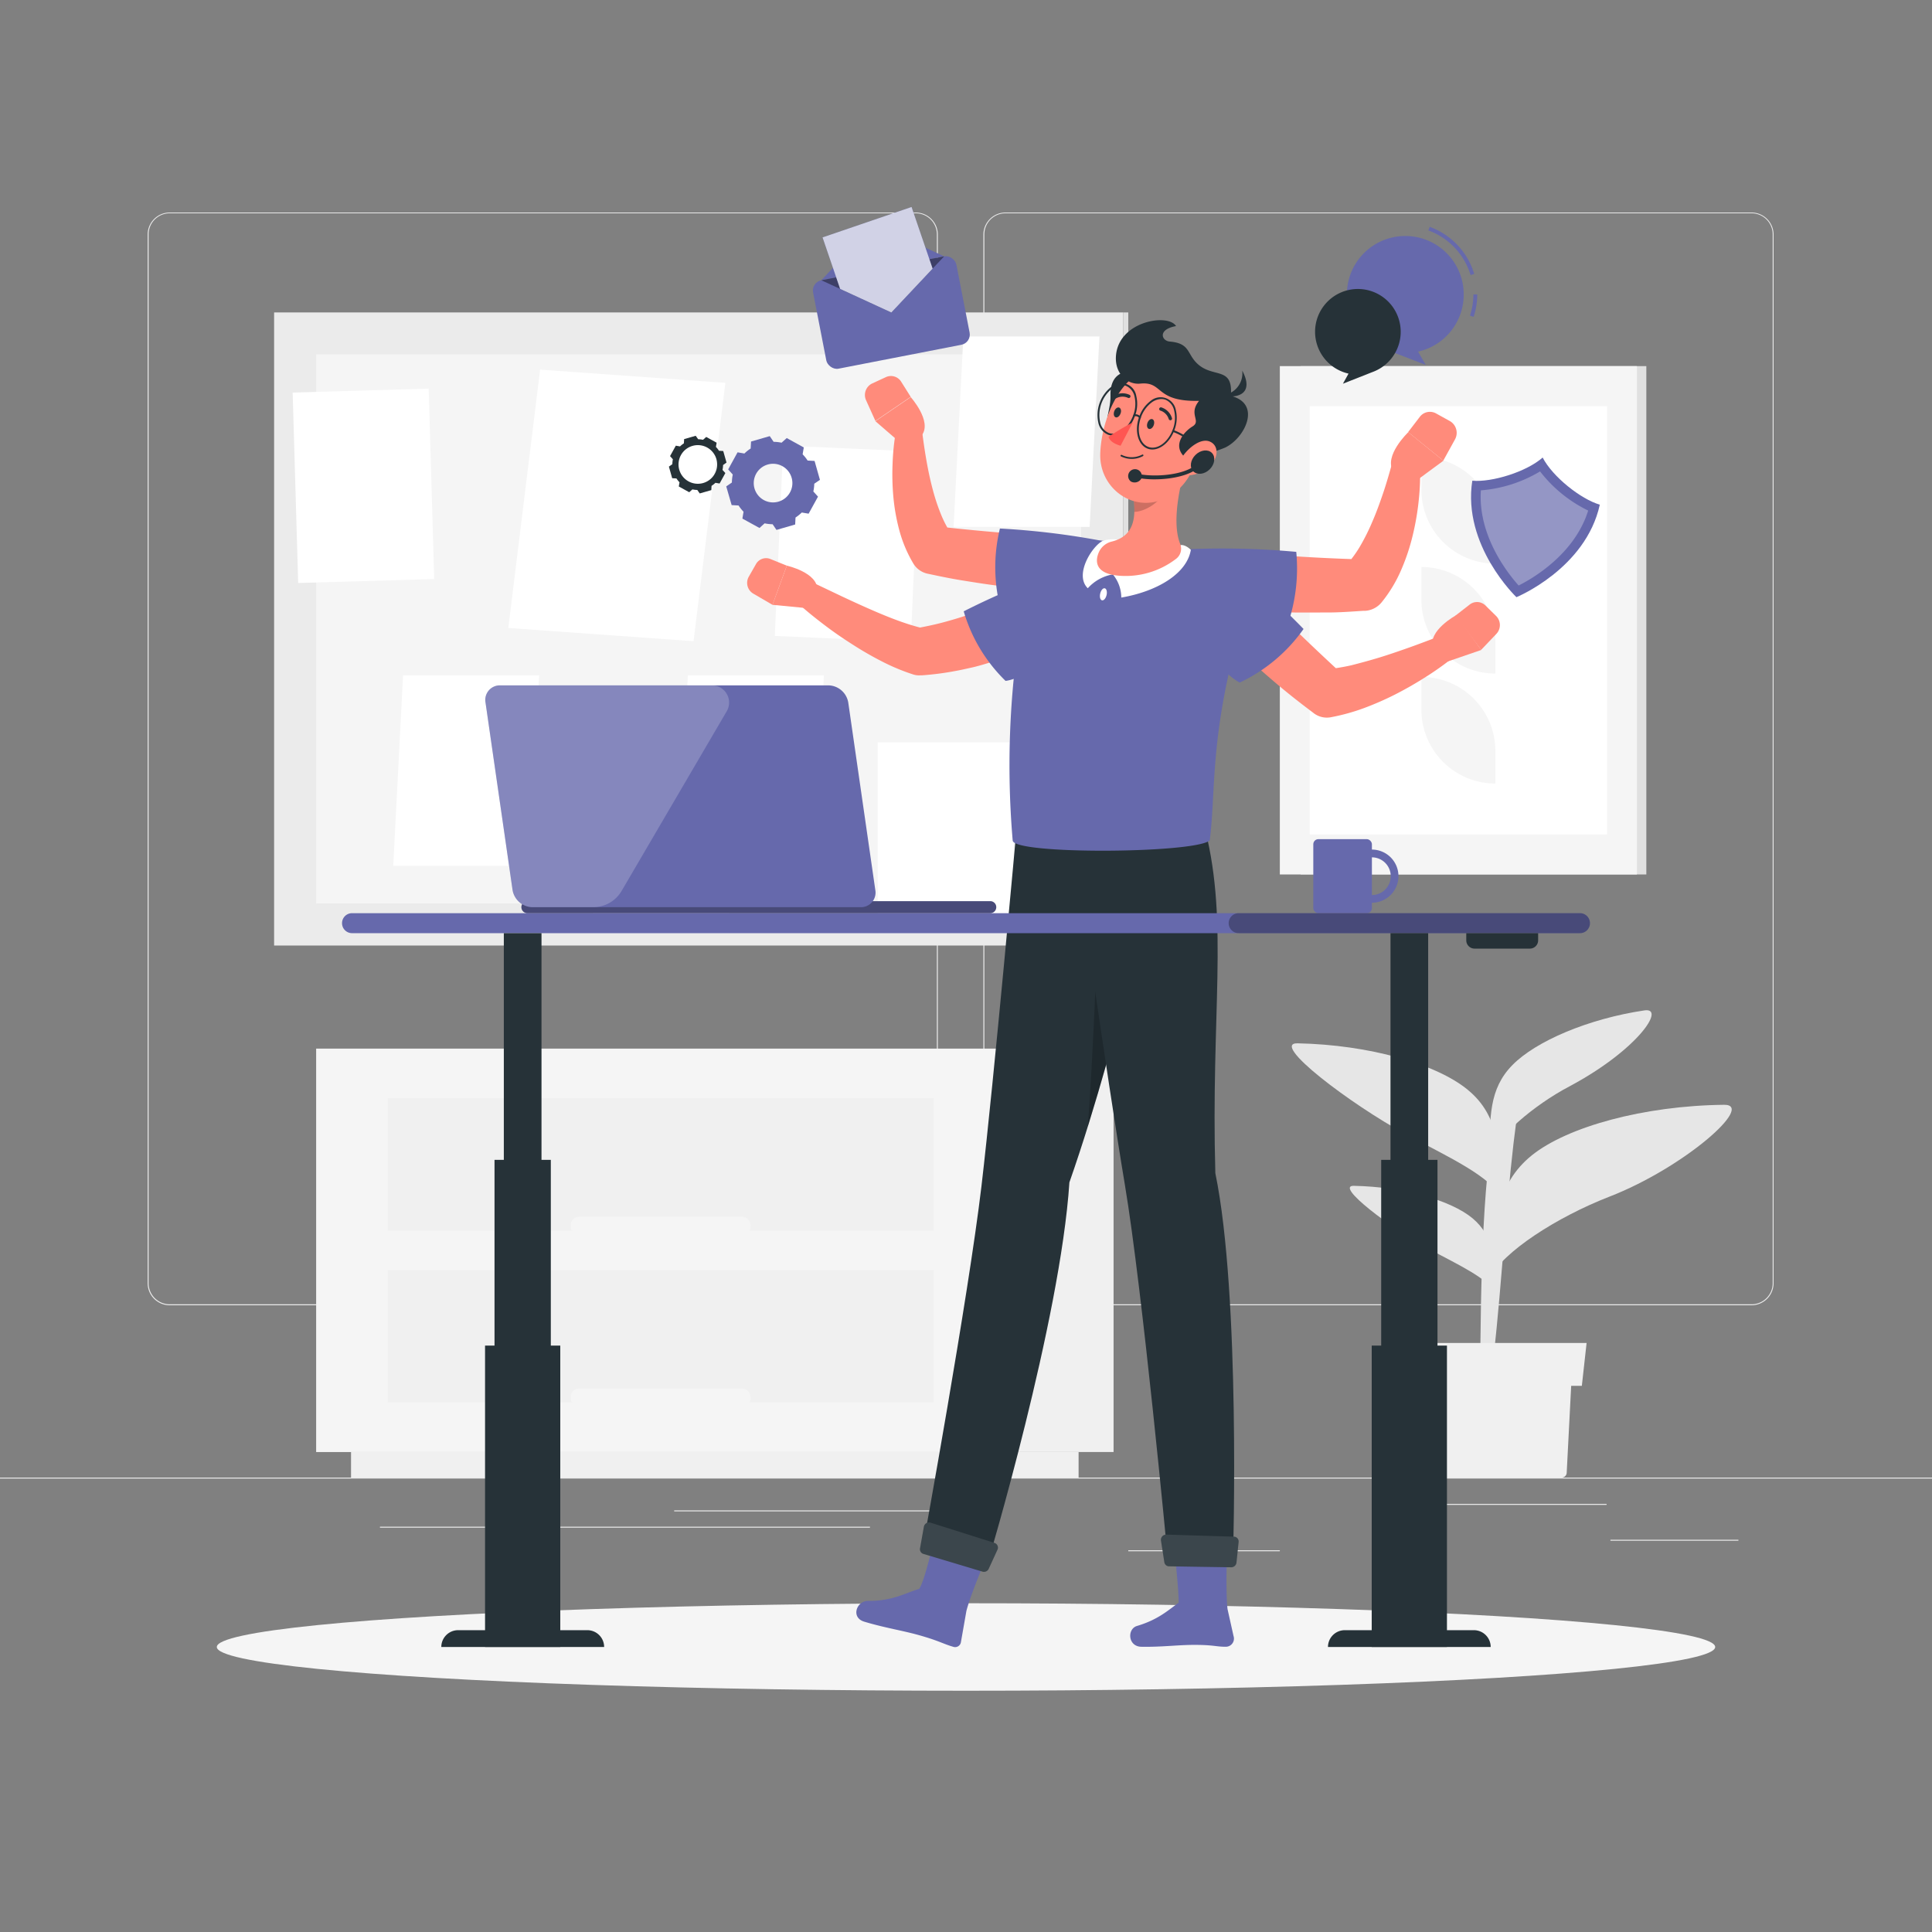 <svg xmlns="http://www.w3.org/2000/svg" viewBox="0 0 500 500"><rect x="0" y="0" width="500" height="500" fill="#808080" stroke="none"/><g id="freepik--background-complete--inject-212"><rect y="382.4" width="500" height="0.25" style="fill:#ebebeb"></rect><rect x="416.78" y="398.49" width="33.12" height="0.25" style="fill:#ebebeb"></rect><rect x="292" y="401.21" width="39.22" height="0.25" style="fill:#ebebeb"></rect><rect x="358.76" y="389.21" width="57.02" height="0.25" style="fill:#ebebeb"></rect><rect x="174.48" y="390.89" width="68.63" height="0.25" style="fill:#ebebeb"></rect><rect x="252.01" y="390.89" width="6.33" height="0.25" style="fill:#ebebeb"></rect><rect x="98.33" y="395.11" width="126.81" height="0.25" style="fill:#ebebeb"></rect><path d="M237,337.8H43.91a5.71,5.71,0,0,1-5.7-5.71V60.66A5.71,5.71,0,0,1,43.91,55H237a5.71,5.71,0,0,1,5.71,5.71V332.09A5.71,5.71,0,0,1,237,337.8ZM43.91,55.2a5.46,5.46,0,0,0-5.45,5.46V332.09a5.46,5.46,0,0,0,5.45,5.46H237a5.47,5.47,0,0,0,5.46-5.46V60.66A5.47,5.47,0,0,0,237,55.2Z" style="fill:#ebebeb"></path><path d="M453.31,337.8H260.21a5.72,5.72,0,0,1-5.71-5.71V60.66A5.72,5.72,0,0,1,260.21,55h193.1A5.71,5.71,0,0,1,459,60.66V332.09A5.71,5.71,0,0,1,453.31,337.8ZM260.21,55.2a5.47,5.47,0,0,0-5.46,5.46V332.09a5.47,5.47,0,0,0,5.46,5.46h193.1a5.47,5.47,0,0,0,5.46-5.46V60.66a5.47,5.47,0,0,0-5.46-5.46Z" style="fill:#ebebeb"></path><rect x="98.89" y="52.91" width="163.84" height="219.73" transform="translate(343.58 -18.03) rotate(90)" style="fill:#ebebeb"></rect><rect x="209.42" y="162.11" width="163.84" height="1.33" transform="translate(454.11 -128.56) rotate(90)" style="fill:#e0e0e0"></rect><rect x="81.82" y="91.73" width="197.98" height="142.09" transform="translate(361.61 325.54) rotate(180)" style="fill:#f5f5f5"></rect><rect x="227.14" y="192.13" width="35.22" height="49.3" transform="translate(489.5 433.56) rotate(180)" style="fill:#fff"></rect><polygon points="175.48 224.08 210.69 224.08 213.22 174.78 178.01 174.78 175.48 224.08" style="fill:#fff"></polygon><rect x="153.44" y="192.13" width="35.22" height="49.3" transform="translate(342.09 433.56) rotate(180)" style="fill:#fff"></rect><polygon points="101.77 224.08 136.99 224.08 139.52 174.78 104.31 174.78 101.77 224.08" style="fill:#fff"></polygon><polygon points="131.55 162.52 179.49 165.94 187.73 99.08 139.78 95.66 131.55 162.52" style="fill:#fff"></polygon><polygon points="246.79 136.36 282 136.36 284.54 87.06 249.32 87.06 246.79 136.36" style="fill:#fff"></polygon><rect x="201.59" y="116.08" width="35.22" height="49.3" transform="translate(432.02 290.92) rotate(-177.49)" style="fill:#fff"></rect><rect x="76.45" y="101.08" width="35.22" height="49.3" transform="translate(191.72 248.68) rotate(178.34)" style="fill:#fff"></rect><rect x="336.61" y="94.75" width="89.46" height="131.56" transform="translate(762.68 321.06) rotate(180)" style="fill:#e0e0e0"></rect><rect x="331.22" y="94.75" width="92.41" height="131.56" transform="translate(754.85 321.06) rotate(180)" style="fill:#f5f5f5"></rect><rect x="322.01" y="122.07" width="110.83" height="76.93" transform="translate(216.89 537.96) rotate(-90)" style="fill:#fff"></rect><path d="M387,165.89v8.43h0a19.14,19.14,0,0,1-19.15-19.14v-8.44h0A19.15,19.15,0,0,1,387,165.89Z" style="fill:#f5f5f5"></path><path d="M387,137.43v8.44h0a19.15,19.15,0,0,1-19.15-19.15v-8.43h0A19.14,19.14,0,0,1,387,137.43Z" style="fill:#f5f5f5"></path><path d="M387,194.34v8.44h0a19.15,19.15,0,0,1-19.15-19.15v-8.44h0A19.15,19.15,0,0,1,387,194.34Z" style="fill:#f5f5f5"></path><rect x="260.12" y="271.38" width="28.07" height="104.41" transform="translate(548.31 647.16) rotate(180)" style="fill:#f0f0f0"></rect><rect x="90.86" y="375.78" width="188.29" height="6.62" transform="translate(370 758.18) rotate(180)" style="fill:#f0f0f0"></rect><rect x="81.82" y="271.38" width="178.3" height="104.41" style="fill:#f5f5f5"></rect><rect x="100.33" y="284.23" width="141.28" height="34.24" style="fill:#f0f0f0"></rect><rect x="100.33" y="328.69" width="141.28" height="34.24" style="fill:#f0f0f0"></rect><rect x="147.72" y="314.91" width="46.5" height="4.7" rx="2.07" transform="translate(341.94 634.51) rotate(-180)" style="fill:#f5f5f5"></rect><rect x="147.72" y="359.37" width="46.5" height="4.7" rx="2.07" transform="translate(341.94 723.44) rotate(180)" style="fill:#f5f5f5"></rect><path d="M383.08,356.66c.07-24.19.67-57.18,4.73-69.12l5.56-2.26S392,287.52,389,324.63c-2.83,34.65-3.14,28.46-2.93,32,0,.49-.68.9-1.54.88h0C383.72,357.49,383.08,357.12,383.08,356.66Z" style="fill:#e6e6e6"></path><path d="M379.89,282.07c-8.05-6.69-25.61-11.7-44.09-12.06-7.26-.14,13.77,15.81,28,23.5,10.57,5.72,22.23,10.91,25.1,17C388.15,297.77,388,288.75,379.89,282.07Z" style="fill:#e6e6e6"></path><path d="M381.09,315.29c-5.61-4.66-17.85-8.15-30.73-8.4-5.06-.1,9.6,11,19.51,16.38,7.36,4,15.49,7.6,17.49,11.87C386.85,326.24,386.71,320,381.09,315.29Z" style="fill:#e6e6e6"></path><path d="M396.43,299c9.22-7.41,29-12.85,49.76-13.08,8.14-.08-10.28,16.27-29.77,23.81C402.9,315,388.9,324,385.51,330.86,386.71,316.56,387.21,306.45,396.43,299Z" style="fill:#e6e6e6"></path><path d="M391.4,275.65c6.05-6.19,19.65-12,34.17-14.16,5.7-.85-1.88,10.36-19.49,19.71-9.29,4.92-18.58,13-20.58,18.21C385.55,289.09,385.34,281.83,391.4,275.65Z" style="fill:#e6e6e6"></path><path d="M369.09,352.59l1.47,28.57a1.31,1.31,0,0,0,1.3,1.24h32.3a1.31,1.31,0,0,0,1.3-1.24l1.47-28.57Z" style="fill:#f0f0f0"></path><polygon points="409.38 358.65 366.64 358.65 365.42 347.56 410.61 347.56 409.38 358.65" style="fill:#f0f0f0"></polygon></g><g id="freepik--Shadow--inject-212"><ellipse id="freepik--path--inject-212" cx="250" cy="426.24" rx="193.89" ry="11.32" style="fill:#f5f5f5"></ellipse></g><g id="freepik--Icons--inject-212"><path d="M381.37,82l-.95-.32a17.33,17.33,0,0,0,.89-5.48h1A18.49,18.49,0,0,1,381.37,82Z" style="fill:#6669AC"></path><path d="M380.58,71.18a17.74,17.74,0,0,0-10.92-11.54l.34-.94a18.7,18.7,0,0,1,11.53,12.2Z" style="fill:#6669AC"></path><path d="M378.81,76.21a15.12,15.12,0,1,0-20.22,14.22l10.38,4L367,91A15.12,15.12,0,0,0,378.81,76.21Z" style="fill:#6669AC"></path><path d="M340.34,85.88A11.08,11.08,0,1,1,355.16,96.3l-7.61,3L349,96.69A11.1,11.1,0,0,1,340.34,85.88Z" style="fill:#263238"></path><path d="M399.24,118.41c-4.19,3.7-13.09,6.44-18.21,6-2.61,16.78,11.42,30.14,11.42,30.14s17.93-7.35,21.58-23.94C409.1,129.17,401.8,123.38,399.24,118.41Z" style="fill:#6669AC"></path><path d="M383.25,126.9c-.79,11.6,6.81,21.32,9.77,24.63,4-2,14.56-8.31,18-19.4A35.05,35.05,0,0,1,398.57,122,35.09,35.09,0,0,1,383.25,126.9Z" style="fill:#fff;opacity:0.3"></path><polygon points="212.55 72.53 226.23 57.99 244.35 66.34 212.55 72.53" style="fill:#6669AC"></polygon><rect x="211.79" y="69.22" width="37.78" height="23.31" rx="2.69" transform="translate(-11.2 45.55) rotate(-11.01)" style="fill:#6669AC"></rect><polygon points="212.55 72.53 230.68 80.87 244.35 66.34 212.55 72.53" style="opacity:0.4"></polygon><polygon points="212.88 61.44 217.43 74.77 230.68 80.87 241.36 69.52 235.91 53.57 212.88 61.44" style="fill:#6669AC"></polygon><g style="opacity:0.7"><polygon points="212.88 61.44 217.43 74.77 230.68 80.87 241.36 69.52 235.91 53.57 212.88 61.44" style="fill:#fff"></polygon></g><path d="M210.81,119.29l-1.8-.1h0a10,10,0,0,0-1.29-1.61l.3-1.78-4.41-2.43-1.34,1.2h0a10.92,10.92,0,0,0-2.06-.23h0l-1-1.47-4.84,1.4-.1,1.81a9.56,9.56,0,0,0-1.62,1.29l-1.77-.31-2.43,4.42,1.19,1.33h0a10.85,10.85,0,0,0-.23,2.07h0l-1.46,1,1.4,4.84,1.79.1h0a10.8,10.8,0,0,0,1.29,1.62h0l-.3,1.77,4.42,2.43,1.33-1.2a10.94,10.94,0,0,0,2.07.23h0l1,1.47,4.84-1.4.09-1.8h0a11.39,11.39,0,0,0,1.62-1.3h0l1.77.3,2.43-4.41-1.21-1.34a10.07,10.07,0,0,0,.24-2h0l1.47-1Zm-9.36,10.54a5,5,0,1,1,3.42-6.2A5,5,0,0,1,201.45,129.83Z" style="fill:#6669AC"></path><path d="M187.17,116.72l-1.1-.06h0a5.82,5.82,0,0,0-.79-1l.19-1.09-2.7-1.49-.83.74h0a5.84,5.84,0,0,0-1.25-.14h0l-.64-.9-3,.86-.06,1.1a5.82,5.82,0,0,0-1,.79l-1.09-.19-1.49,2.7.73.82h0a7.48,7.48,0,0,0-.14,1.27h0l-.89.63.85,3,1.1.06h0a7.06,7.06,0,0,0,.8,1h0l-.19,1.08,2.7,1.49.82-.73a7.6,7.6,0,0,0,1.27.14h0l.63.9,3-.86.06-1.1h0a7,7,0,0,0,1-.79h0l1.08.18,1.49-2.7-.74-.82a6.58,6.58,0,0,0,.15-1.26h0l.89-.64ZM182,125a5,5,0,1,1,3.41-6.17A5,5,0,0,1,182,125Z" style="fill:#263238"></path></g><g id="freepik--Character--inject-212"><path d="M293.85,96.38c-4.64-.87-6.61,2-6.46,6.1s-3.06,10,1,10.79S298.86,97.31,293.85,96.38Z" style="fill:#263238"></path><path d="M276.76,306c13.9-39.7,24.43-91.34,24.43-91.34l-38.07-.62S257.26,279.29,254,307c-3.41,28.81-15.07,92.72-15.07,92.72l16.71,4.72S274.41,341.85,276.76,306Z" style="fill:#263238"></path><path d="M284,243.34s-1.11,30.49-2.47,48.13c3.58-11.45,6.83-23.22,9.61-34Z" style="opacity:0.2"></path><path d="M250.1,416.93l-1.43,8.14a1.51,1.51,0,0,1-1.87,1.15c-2.47-.7-3.49-1.42-7.78-2.7-5-1.51-9.47-2.07-15.35-3.83-3.56-1.07-2-5.41,1-5.38,6.34.07,9.93-2.16,13.24-3.12,1.59-2.62,3.71-12.47,3.71-12.47l13.46,4.81S251.15,412.76,250.1,416.93Z" style="fill:#6669AC"></path><path d="M239,402.16l15.29,4.58a1.34,1.34,0,0,0,1.59-.74l2.26-4.93a1.27,1.27,0,0,0-.75-1.76l-16.57-5.25a1.36,1.36,0,0,0-1.72,1.06l-1,5.6A1.27,1.27,0,0,0,239,402.16Z" style="fill:#263238"></path><path d="M239,402.16l15.29,4.58a1.34,1.34,0,0,0,1.59-.74l2.26-4.93a1.27,1.27,0,0,0-.75-1.76l-16.57-5.25a1.36,1.36,0,0,0-1.72,1.06l-1,5.6A1.27,1.27,0,0,0,239,402.16Z" style="fill:#fff;opacity:0.1"></path><path d="M319.24,423.41l-1.56-7c-.48-4.26-.16-14.13-.16-14.13l-13.44.34s1,9,.95,12.17c-2.58,1.81-5.17,4.34-10.76,6-2.63.77-2.38,5.33,1.1,5.39,5.77.1,9.86-.57,14.78-.48,4.2.07,4.69.48,7.1.48A2.11,2.11,0,0,0,319.24,423.41Z" style="fill:#6669AC"></path><path d="M314.53,303.62c-1.16-41.07,3.45-64.7-2.6-88.76l-34.63-.52s9.27,65.16,13.82,92.3,11,95.67,11,95.67l17,.21S321.09,335.4,314.53,303.62Z" style="fill:#263238"></path><path d="M302.5,405.36l16.08.25A1.37,1.37,0,0,0,320,404.4l.55-5.32a1.24,1.24,0,0,0-1.2-1.39l-17.51-.54a1.36,1.36,0,0,0-1.38,1.55l.87,5.6A1.24,1.24,0,0,0,302.5,405.36Z" style="fill:#263238"></path><path d="M302.5,405.36l16.08.25A1.37,1.37,0,0,0,320,404.4l.55-5.32a1.24,1.24,0,0,0-1.2-1.39l-17.51-.54a1.36,1.36,0,0,0-1.38,1.55l.87,5.6A1.24,1.24,0,0,0,302.5,405.36Z" style="fill:#fff;opacity:0.1"></path><path d="M275.12,139.05H275l-16.22-1.23q-6.84-.56-13.61-1.3a28.8,28.8,0,0,1-1.52-3.1,51.26,51.26,0,0,1-2.25-6.71c-.63-2.35-1.15-4.79-1.59-7.26s-.81-5-1.12-7.45l0-.2a3.46,3.46,0,0,0-6.83-.19A60.72,60.72,0,0,0,231,120a64.83,64.83,0,0,0,.19,8.46,51.44,51.44,0,0,0,1.52,8.66,34.14,34.14,0,0,0,3.68,8.75,5.69,5.69,0,0,0,3.66,2.6l.49.1c2.8.6,5.61,1.18,8.42,1.63s5.62.91,8.44,1.27,5.64.66,8.47.91,5.62.43,8.57.51a6.93,6.93,0,0,0,.7-13.83Z" style="fill:#ff8b7b"></path><path d="M285.32,140a200.19,200.19,0,0,0-26.54-3.22,42.31,42.31,0,0,0,.39,21.55s3.95,2,15.16.62C286.86,157.33,295.87,142.15,285.32,140Z" style="fill:#6669AC"></path><path d="M314.54,143.71a141.83,141.83,0,0,0-28.63-3.77c-10.44-.21-18.61,4.95-20.6,15.21a229,229,0,0,0-3.23,62.35c.08,3.71,47.12,3.39,51,0,1.69-13.25-.17-27.45,8.52-57.11C323.38,154.29,320.66,145.17,314.54,143.71Z" style="fill:#6669AC"></path><path d="M286.38,154c-.2.86-.73,1.47-1.19,1.36s-.66-.89-.46-1.75.73-1.47,1.19-1.36S286.58,153.18,286.38,154Z" style="fill:#fff"></path><path d="M367.16,129.56a62.83,62.83,0,0,0,.33-8.93,3.66,3.66,0,0,0-7.18-.84l-.06.21c-.69,2.46-1.45,5.13-2.3,7.63s-1.75,5-2.78,7.36a54.43,54.43,0,0,1-3.37,6.7,31.2,31.2,0,0,1-2.07,3q-7.2-.25-14.46-.71l-17.18-1.18H318a7.33,7.33,0,0,0-1.35,14.6c3.1.37,6,.59,9.05.78s6,.29,9,.33,6,0,9,0,6.05-.23,9.08-.43l.54,0a6,6,0,0,0,4.22-2.17,35.67,35.67,0,0,0,5.17-8.61,53.69,53.69,0,0,0,2.92-8.83A68.27,68.27,0,0,0,367.16,129.56Z" style="fill:#ff8b7b"></path><path d="M307.18,142.15a211.77,211.77,0,0,1,28.29.67,44.71,44.71,0,0,1-3.68,22.52s-4.45,1.51-16-1.66C302.92,160.13,295.79,142.84,307.18,142.15Z" style="fill:#6669AC"></path><path d="M365.72,125l7.84-5.77-9.1-7.38S358,118,360.59,122Z" style="fill:#ff8b7b"></path><path d="M375.27,109l-3.61-2a3.28,3.28,0,0,0-4.24.91l-3,3.92,9.1,7.38,3-5.44A3.51,3.51,0,0,0,375.27,109Z" style="fill:#ff8b7b"></path><path d="M376.09,167.05a3.47,3.47,0,0,0-4.46-2l-.12,0c-2.36.89-4.85,1.84-7.27,2.69s-4.87,1.7-7.3,2.44-4.85,1.39-7.23,2c-1.35.3-2.69.55-4,.74q-5-4.63-10-9.46L324.14,152l-.07-.07a6.93,6.93,0,0,0-9.95,9.63c2,2.17,4,4.14,6,6.13s4.11,3.91,6.25,5.79,4.28,3.73,6.49,5.53,4.48,3.56,6.77,5.28l.44.34a5.59,5.59,0,0,0,4.32,1,53.23,53.23,0,0,0,8.65-2.39,78.54,78.54,0,0,0,7.82-3.41q3.75-1.9,7.27-4.1A81,81,0,0,0,375,171,3.47,3.47,0,0,0,376.09,167.05Z" style="fill:#ff8b7b"></path><path d="M317.51,144.88a200.4,200.4,0,0,1,19.85,17.9,42.28,42.28,0,0,1-16.5,13.86s-4.12-1.66-10.42-11C303.39,155.13,308.92,138.36,317.51,144.88Z" style="fill:#6669AC"></path><path d="M374.62,171.21l8.73-3-6.48-9s-7.41,4-6,8.35Z" style="fill:#ff8b7b"></path><path d="M387.21,159.43l-2.79-2.74a3.09,3.09,0,0,0-4.08-.22l-3.67,2.85,6.65,8.86,3.91-4.1A3.32,3.32,0,0,0,387.21,159.43Z" style="fill:#ff8b7b"></path><path d="M288,148.65a9.47,9.47,0,0,1,2.19,6c9.29-1.59,17-6.2,18-12.36-1.57-1.48-2.61-1.22-2.61-1.22S299.19,146.58,288,148.65Z" style="fill:#fff"></path><path d="M288,148.65a11.27,11.27,0,0,0-6.48,3.59c-3.57-3.47,1.08-10.91,3.93-12.31a9.22,9.22,0,0,1,3.84-.27S285.34,141.77,288,148.65Z" style="fill:#fff"></path><path d="M307.2,119.44c-1.79,5.68-4.05,15.62-1.77,21.33a3.3,3.3,0,0,1-1.15,3.92,21.46,21.46,0,0,1-14.73,4.3c-5.94-.49-6.31-3.57-5.12-6.18a4.9,4.9,0,0,1,3.28-2.65c6-1.47,6.27-6.53,5.61-11.41Z" style="fill:#ff8b7b"></path><path d="M301.54,123.24l-8.21,5.51a22.51,22.51,0,0,1,.23,3.73c2.87-.07,7.11-2.72,7.74-5.64A9.92,9.92,0,0,0,301.54,123.24Z" style="opacity:0.2"></path><path d="M312.43,111c-2.85,8.67-4.08,13.88-9.69,17.32-8.44,5.18-18.2-1.46-18-10.74.2-8.36,4.82-21.12,14.32-22.55A12.1,12.1,0,0,1,312.43,111Z" style="fill:#ff8b7b"></path><path d="M288,112.72a3.64,3.64,0,0,1-1.17-.2,4.28,4.28,0,0,1-2.58-3.12,9.29,9.29,0,0,1,3.27-9.23,3.94,3.94,0,0,1,6.55,2.32,8.72,8.72,0,0,1-.32,5.09C292.7,110.65,290.3,112.72,288,112.72Zm2.3-13.06a4.26,4.26,0,0,0-2.49.9,8.76,8.76,0,0,0-3.09,8.72,3.78,3.78,0,0,0,2.27,2.78c2.28.81,5.11-1.27,6.31-4.65h0a8.29,8.29,0,0,0,.31-4.79,3.83,3.83,0,0,0-2.28-2.79A3,3,0,0,0,290.34,99.66Z" style="fill:#263238"></path><path d="M298.23,116.33a3.35,3.35,0,0,1-1.17-.2c-2.53-.9-3.55-4.58-2.26-8.2a8.67,8.67,0,0,1,2.95-4.15,4,4,0,0,1,6.55,2.32,8.72,8.72,0,0,1-.32,5.09C302.89,114.27,300.48,116.33,298.23,116.33Zm2.3-13.06a4.38,4.38,0,0,0-2.5.9,8.26,8.26,0,0,0-2.78,3.92c-1.19,3.37-.31,6.78,2,7.59s5.11-1.28,6.31-4.65h0a8.24,8.24,0,0,0,.3-4.8,3.82,3.82,0,0,0-2.27-2.79A3.27,3.27,0,0,0,300.53,103.27Z" style="fill:#263238"></path><path d="M295,108.25a.27.27,0,0,1-.18-.08,1.18,1.18,0,0,0-1.2-.44.25.25,0,0,1-.3-.16.25.25,0,0,1,.15-.31,1.7,1.7,0,0,1,1.72.59.25.25,0,0,1,0,.34A.23.23,0,0,1,295,108.25Z" style="fill:#263238"></path><path d="M310.71,115.91a.24.24,0,0,1-.14,0c-5.08-3.67-7-4.1-7-4.1a.24.24,0,0,1,.09-.48c.08,0,2,.42,7.21,4.19a.25.25,0,0,1,.06.34A.26.26,0,0,1,310.71,115.91Z" style="fill:#263238"></path><path d="M306.64,118.35c-3.4-3.17-.12-6.71,2-8,2.33-1.44-1.18-3.11,1.68-6.61-11.6.28-9.12-5.09-15.24-4.46-3.34.34-6.68-2.61-6.26-7.32.79-8.9,13.52-10.91,15.54-7.57-4.79.85-3.78,3.79-1.68,4,5.46.45,4.41,3.23,7.31,5.84,4.12,3.7,9.19.5,8.55,8.23,8.1,2,3.61,11-1.53,13.4A35.41,35.41,0,0,1,306.64,118.35Z" style="fill:#263238"></path><path d="M315.75,102.31a5.71,5.71,0,0,0,5.74-6.4C324.53,101.61,320.84,103.4,315.75,102.31Z" style="fill:#263238"></path><path d="M313.32,120.37a8.86,8.86,0,0,1-5.76,2.66c-2.73.1-3.06-2.66-1.43-5,1.47-2.14,4.67-4.77,7-3.74S315.3,118.38,313.32,120.37Z" style="fill:#ff8b7b"></path><path d="M313.07,121.46c-1.32,1.31-3.23,1.55-4.25.52s-.77-2.92.56-4.24,3.23-1.56,4.25-.53S314.4,120.14,313.07,121.46Z" style="fill:#263238"></path><path d="M292.69,124.62a1.77,1.77,0,1,1,2.69-.77A2,2,0,0,1,292.69,124.62Z" style="fill:#263238"></path><path d="M298.81,124.05a23.14,23.14,0,0,1-5.12-.53.5.5,0,0,1,.23-1c4.91,1.17,12.85.39,15.72-2.36a.5.5,0,0,1,.71,0,.49.49,0,0,1,0,.7C308.14,123,303.29,124.05,298.81,124.05Z" style="fill:#263238"></path><path d="M298.6,110c-.24.7-.8,1.15-1.26,1s-.63-.83-.39-1.53.81-1.15,1.26-1S298.84,109.25,298.6,110Z" style="fill:#263238"></path><path d="M290,107c-.24.7-.8,1.15-1.26,1s-.63-.83-.39-1.53.81-1.15,1.26-1S290.28,106.3,290,107Z" style="fill:#263238"></path><path d="M293.15,109.33a63.29,63.29,0,0,0-6.27,3.73c.5,1.69,3.13,2.29,3.13,2.29Z" style="fill:#ff5652"></path><path d="M291,118.47a6.16,6.16,0,0,0,4.81-.44.22.22,0,0,0,.08-.3.22.22,0,0,0-.3-.07,5.84,5.84,0,0,1-5.28.07.22.22,0,0,0-.29.1.21.21,0,0,0,.09.29A7.78,7.78,0,0,0,291,118.47Z" style="fill:#263238"></path><path d="M302.8,108.75a.41.41,0,0,0,.22,0,.43.43,0,0,0,.28-.55,4.17,4.17,0,0,0-2.75-2.77.45.45,0,0,0-.54.32.43.43,0,0,0,.31.52h0a3.33,3.33,0,0,1,2.16,2.22A.43.43,0,0,0,302.8,108.75Z" style="fill:#263238"></path><path d="M288.38,103.12a.43.43,0,0,0,.41,0,3.43,3.43,0,0,1,3.13-.16.44.44,0,0,0,.59-.18.41.41,0,0,0-.16-.58,4.28,4.28,0,0,0-4,.16.43.43,0,0,0,0,.76Z" style="fill:#263238"></path><path d="M233.48,115l-6.93-6,9.14-6.23s5.62,6.26,2.86,9.9Z" style="fill:#ff8b7b"></path><path d="M225.74,99.23l3.55-1.64a3.11,3.11,0,0,1,3.92,1.18l2.48,3.93-9.14,6.23-2.41-5.34A3.3,3.3,0,0,1,225.74,99.23Z" style="fill:#ff8b7b"></path><path d="M274.09,156.5a6.75,6.75,0,0,0-9-3.27l-.31.14-1.52.71-1.65.75c-1.12.48-2.25,1-3.39,1.43-2.27,1-4.58,1.79-6.9,2.6s-4.67,1.52-7,2.15c-2.06.56-4.13,1-6.21,1.4-1.8-.46-3.7-1.07-5.6-1.76-2.39-.87-4.82-1.88-7.24-2.94s-4.86-2.18-7.29-3.32l-7.29-3.47-.07,0a3.38,3.38,0,0,0-3.71,5.56c2.14,1.93,4.32,3.65,6.57,5.36s4.57,3.31,7,4.85a85.41,85.41,0,0,0,7.48,4.34,54.26,54.26,0,0,0,8.46,3.55,5,5,0,0,0,1.82.19l.42,0a74.63,74.63,0,0,0,8.49-1.1c1.41-.24,2.77-.57,4.16-.87s2.73-.69,4.08-1.1c2.71-.77,5.36-1.69,8-2.72,1.3-.52,2.61-1,3.89-1.65.64-.3,1.29-.59,1.93-.91s1.24-.63,2-1.06A6.76,6.76,0,0,0,274.09,156.5Z" style="fill:#ff8b7b"></path><path d="M273.41,148a195.92,195.92,0,0,0-24,10.21,41.31,41.31,0,0,0,10.82,18s4.33-.22,13.12-6.86C283.19,162,283.41,144.74,273.41,148Z" style="fill:#6669AC"></path><path d="M208.85,157.39l-8.93-.86,3.71-10.14s8,1.78,7.89,6.24Z" style="fill:#ff8b7b"></path><path d="M193.76,149.29l1.89-3.31a3,3,0,0,1,3.78-1.29l4.2,1.7-3.71,10.14L195,153.66A3.23,3.23,0,0,1,193.76,149.29Z" style="fill:#ff8b7b"></path></g><g id="freepik--Desk--inject-212"><path d="M408.9,241.5H91.1a2.58,2.58,0,0,1-2.58-2.58h0a2.58,2.58,0,0,1,2.58-2.59H408.9a2.58,2.58,0,0,1,2.58,2.59h0A2.58,2.58,0,0,1,408.9,241.5Z" style="fill:#6669AC"></path><rect x="339.88" y="217.17" width="15.17" height="19.17" rx="1.32" style="fill:#6669AC"></rect><path d="M355.05,233.63a6.88,6.88,0,1,1,6.87-6.88A6.89,6.89,0,0,1,355.05,233.63Zm0-11.75a4.88,4.88,0,1,0,4.87,4.87A4.88,4.88,0,0,0,355.05,221.88Z" style="fill:#6669AC"></path><path d="M408.9,241.5H320.57a2.59,2.59,0,0,1-2.59-2.58h0a2.59,2.59,0,0,1,2.59-2.59H408.9a2.58,2.58,0,0,1,2.58,2.59h0A2.58,2.58,0,0,1,408.9,241.5Z" style="opacity:0.3"></path><rect x="359.86" y="241.5" width="9.75" height="78" style="fill:#263238"></rect><path d="M379.47,241.5h18.6a0,0,0,0,1,0,0v1.86a2.14,2.14,0,0,1-2.14,2.14H381.61a2.14,2.14,0,0,1-2.14-2.14V241.5A0,0,0,0,1,379.47,241.5Z" style="fill:#263238"></path><rect x="357.45" y="300.17" width="14.57" height="78" style="fill:#263238"></rect><rect x="355" y="348.24" width="19.47" height="78" style="fill:#263238"></rect><path d="M385.79,426.24H343.68a4.35,4.35,0,0,1,4.35-4.35h33.41a4.35,4.35,0,0,1,4.35,4.35Z" style="fill:#263238"></path><rect x="130.39" y="241.5" width="9.75" height="78" style="fill:#263238"></rect><rect x="127.98" y="300.17" width="14.57" height="78" style="fill:#263238"></rect><rect x="125.53" y="348.24" width="19.47" height="78" style="fill:#263238"></rect><path d="M156.32,426.24H114.21a4.35,4.35,0,0,1,4.35-4.35H152a4.35,4.35,0,0,1,4.35,4.35Z" style="fill:#263238"></path><path d="M256.27,233.22H136.49a1.56,1.56,0,0,0-1.55,1.56h0a1.56,1.56,0,0,0,1.55,1.55H256.27a1.56,1.56,0,0,0,1.56-1.55h0A1.56,1.56,0,0,0,256.27,233.22Z" style="fill:#6669AC"></path><path d="M256.27,233.22H136.49a1.56,1.56,0,0,0-1.55,1.56h0a1.56,1.56,0,0,0,1.55,1.55H256.27a1.56,1.56,0,0,0,1.56-1.55h0A1.56,1.56,0,0,0,256.27,233.22Z" style="opacity:0.3"></path><path d="M214.45,177.37h-85a3.77,3.77,0,0,0-3.8,4.44l7,48.53a5.33,5.33,0,0,0,5.08,4.44h85a3.77,3.77,0,0,0,3.8-4.44l-7-48.53A5.33,5.33,0,0,0,214.45,177.37Z" style="fill:#6669AC"></path><path d="M188.08,184.07a4.45,4.45,0,0,0-3.84-6.7H129.45a3.77,3.77,0,0,0-3.8,4.44l7,48.53a5.33,5.33,0,0,0,5.08,4.44h15.8a8.52,8.52,0,0,0,7.35-4.22Z" style="fill:#fff;opacity:0.2"></path></g></svg>
